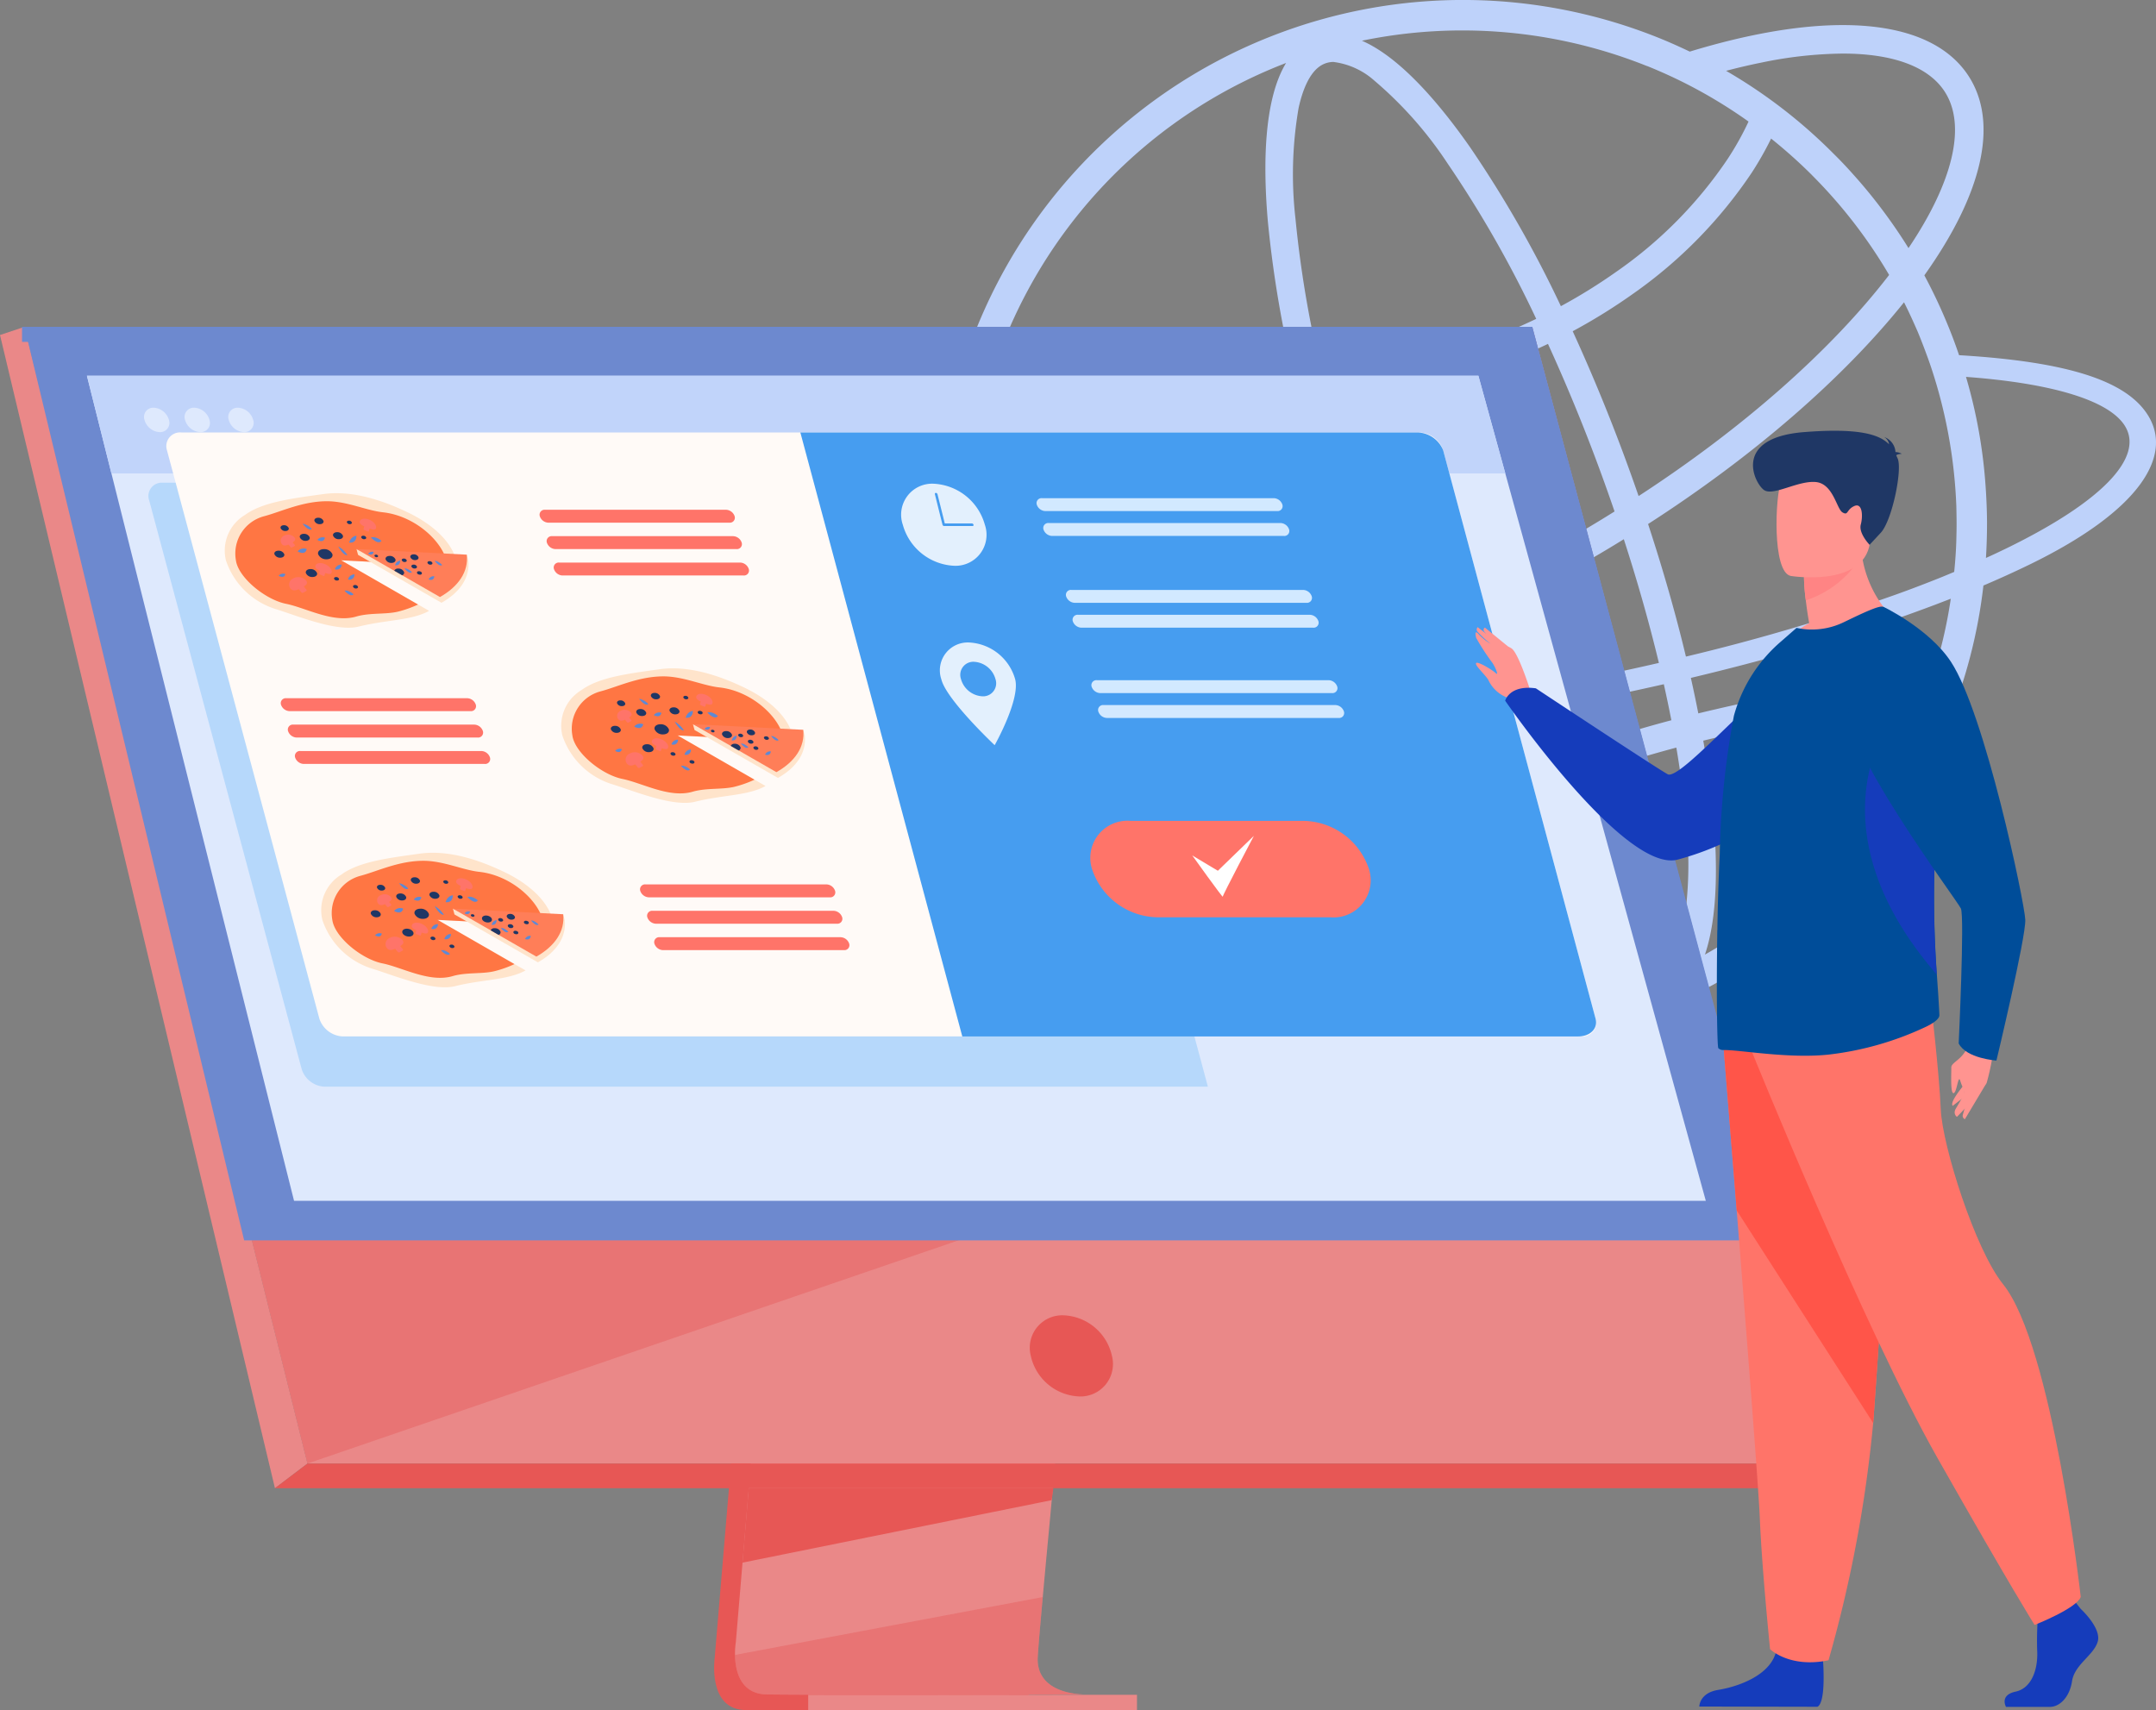 <svg xmlns="http://www.w3.org/2000/svg" width="190.118" height="150.837"><rect width="100%" height="100%" fill="#808080" stroke="none"/><defs><style>.b,.e{fill:#e75755}.c{fill:#ea8888}.d{fill:#6d89cf}.e{opacity:.4}.f{fill:#dee9fd}.k{fill:#d2e9ff}.l{fill:#fff;opacity:.85}.m{fill:#ffe4cb}.n{fill:#ff7643}.o{fill:#1f3765}.p{fill:#5f89d3}.q{fill:#ff7469}.r{fill:#ff7e58}.t{fill:#ff9490}.u{fill:#153cbb}.w{fill:#004d99}</style></defs><path d="M77.543 60.132c1.232 2.018 4.331 3.544 9.036 4.518a46.24 46.24 0 0085-.434 45.212 45.212 0 003.321-12.58 89.015 89.015 0 004.2-1.913c9.541-4.671 12.521-9.474 10.339-13.053-1.877-3.075-7.041-4.772-16.687-5.347a42.848 42.848 0 00-1.173-3.086 46.356 46.356 0 00-1.889-3.955c5.134-7.206 6.542-13.385 3.956-17.49-2.719-4.316-9.412-5.639-18.844-3.725-1.868.379-3.8.876-5.793 1.483h-.006a51.564 51.564 0 00-2.019-.915 46.249 46.249 0 00-61.317 58.758c-2.558-.739-4.272-1.713-4.988-2.9-.716-1.162-.458-2.535.693-4.025l-3.579.082a4.163 4.163 0 00-.25 4.582zm7.9-13.906a43.783 43.783 0 01.9-8.857q6.026.454 11.656.454a116.621 116.621 0 0016.976-1.17 159.39 159.39 0 004.265 13.582q.931 2.567 1.925 5.051a62.706 62.706 0 01-7.251 1.961 36.635 36.635 0 01-7.2.8c-4.442 0-7.605-1.16-9.021-3.407a3.8 3.8 0 01-.145-.247h-2.746a7.905 7.905 0 00.767 1.585c1.906 3.025 5.765 4.58 11.15 4.58a39.027 39.027 0 007.693-.855 65.409 65.409 0 007.7-2.095q1.035 2.476 2.118 4.835a170.062 170.062 0 01-23.792 1.6 71.268 71.268 0 01-11.606-.939 43.267 43.267 0 01-3.392-16.879zm56.277 38.3a34.389 34.389 0 01-6.477-7.324 83.087 83.087 0 01-3.593-5.674 118.95 118.95 0 0116.171-5.6c.38 2.243.661 4.387.837 6.4a34.391 34.391 0 01-.276 9.773c-.333 1.523-1.011 3.439-2.347 3.924s-3.086-.548-4.318-1.508zm-14.11-20.648a246.525 246.525 0 0014.256-2.486q2.457-.507 4.851-1.052.361 1.613.665 3.176a121.4 121.4 0 00-16.941 5.867q-1.44-2.626-2.834-5.51zm-.842-1.774q-1.2-2.57-2.339-5.3a107.053 107.053 0 0018.76-9.252c1.211 3.733 2.249 7.4 3.093 10.91q-2.691.62-5.471 1.193a245.885 245.885 0 01-14.046 2.444zm33.006-46.667l.3.305c.74.751 1.444 1.526 2.124 2.324a43.746 43.746 0 014.387 6.181c-5.108 6.648-12.894 13.517-22.091 19.5q-.409-1.183-.839-2.37a160.25 160.25 0 00-4.973-12.166 50.672 50.672 0 005.447-3.391 40.644 40.644 0 0010.349-10.603 28.785 28.785 0 001.7-2.995 44.029 44.029 0 013.594 3.21zm-42.178-9.971a6.658 6.658 0 013.58 1.63 34.388 34.388 0 016.477 7.324 99.344 99.344 0 017.812 13.7 66.145 66.145 0 01-14.073 4.851q-2.241.516-4.6.92a97.5 97.5 0 01-2.555-14.6 34.392 34.392 0 01.276-9.773c.333-1.523 1.011-3.439 2.347-3.923a2.144 2.144 0 01.734-.134zm18.908 24.867a158.25 158.25 0 014.852 11.885q.525 1.447 1.017 2.887a104.83 104.83 0 01-18.9 9.378q-1-2.492-1.936-5.078a157.183 157.183 0 01-4.14-13.139q2.41-.42 4.708-.95a68.473 68.473 0 0014.396-4.988zM112.035 6.107q.683-.289 1.373-.554c-1.983 3.26-2.035 9.054-1.61 13.945a99.617 99.617 0 002.568 14.774 127.8 127.8 0 01-27.455.686 43.681 43.681 0 0125.124-28.851zm33.187-.293l.143.057c.177.072.354.144.531.219l.042.018.18.077q1.241.531 2.442 1.135a43.531 43.531 0 015.628 3.4 25.708 25.708 0 01-1.855 3.316 37.72 37.72 0 01-9.8 9.926 48.307 48.307 0 01-4.893 3.039 101.7 101.7 0 00-7.981-13.977c-2.651-3.8-6.143-7.944-9.564-9.433a43.781 43.781 0 0125.125 2.228zm23.074 16.069a46.579 46.579 0 00-2.864-4.1 43.604 43.604 0 00-2.018-2.406 36.327 36.327 0 00-1.737-1.831 45.45 45.45 0 00-9.468-7.3q1.573-.415 3.088-.721a36.642 36.642 0 017.2-.8c4.442 0 7.605 1.16 9.021 3.407 1.881 2.977.701 7.918-3.224 13.746zm1.57 9.326c.235.622.446 1.244.645 1.878a44.038 44.038 0 012 11.547c.012.528.023 1.068.023 1.6 0 .458-.012.9-.023 1.361-.023.95-.094 1.9-.188 2.84a70.32 70.32 0 01-1.866.763c-1.068.422-2.183.845-3.333 1.256a179.064 179.064 0 01-18.457 5.45c-.9-3.765-2.025-7.694-3.338-11.691 9.262-5.96 17.19-12.833 22.569-19.555.434.857.833 1.737 1.221 2.629.259.63.51 1.272.745 1.917zm5.257 18a49.97 49.97 0 00.094-2.981v-.258a50.31 50.31 0 00-.117-2.969 44.938 44.938 0 00-1.737-9.764c7.651.563 12.651 2.089 14.024 4.342 1.7 2.781-2.1 6.7-10.421 10.761-.601.291-1.211.584-1.845.866zm-3.1 3.591a42.579 42.579 0 01-1.713 7.189 97.343 97.343 0 00-18.952 2.545q-.8.182-1.6.378-.3-1.54-.657-3.129c6.533-1.557 12.641-3.311 18.089-5.2 1.185-.411 2.335-.833 3.462-1.256zm-12.251 24.217a43.454 43.454 0 01-9.429 7.166c1.131-3.337 1.106-8.011.753-12.065a81.69 81.69 0 00-.9-6.8q.851-.208 1.7-.4a98.068 98.068 0 0117.5-2.449q-.141.351-.287.7a43.447 43.447 0 01-9.337 13.848zm-51.327 7.616a123.072 123.072 0 0120.949-12.12 83.812 83.812 0 003.839 6.084c2.492 3.573 5.729 7.451 8.95 9.139a43.7 43.7 0 01-30.15-1.389q-1.84-.777-3.588-1.713zM89.778 65.201a83.985 83.985 0 0010.491.7c1.526.012 3.1.012 4.718-.035a188.116 188.116 0 0020.07-1.644 125.88 125.88 0 003.13 6.146 125.635 125.635 0 00-22.075 12.925 43.829 43.829 0 01-16.334-18.1z" fill="#bed2fa"/><path class="b" d="M69.415 70.184l-6.392 76.009s-.67 4.607 2.757 4.615c5.635.014 28.047 0 28.047 0s-4.241-.959-4.19-3.117c.061-2.544 7.472-78.226 7.472-78.226z"/><path class="c" d="M95.645 149.43c-1.108 0-22.515.07-28 0-2.392-.03-2.811-2.126-2.831-3.483a6.8 6.8 0 01.073-1.132l.166-1.975.424-5.035.374-4.449.481-5.716.405-4.825 4.542-54.009 27.694-.719s-3.121 31.673-5.329 54.728c-.247 2.569-.481 5.032-.7 7.331q-.106 1.1-.2 2.151c-.2 2.181-.392 4.184-.555 5.953l-.237 2.592c-.282 3.109-.447 5.095-.449 5.472a3.2 3.2 0 00.054.615c.452 2.421 3.672 2.501 4.088 2.501z"/><path class="c" d="M2.153 28.823l15.571 62.546 2.132 8.566 7.252 29.132h134.735l-26.73-100.244z"/><path class="c" d="M2.158 28.823L0 29.542l24.245 101.7 2.869-2.176z"/><path class="b" d="M24.244 131.243h133.905l3.7-2.176H27.113z"/><path class="c" d="M71.268 149.46h28.993v1.378H71.268z"/><path class="d" d="M155.325 110.595l-21.863-80.447H1.942v-1.325h133.175l21.789 81.593z"/><path class="b" d="M92.89 131.243l-.15 1.053-27.266 5.509.374-4.449.178-2.113z"/><path class="e" d="M95.645 149.429c-1.108 0-22.515.07-28 0-2.392-.03-2.811-2.126-2.831-3.483l27.137-5.106c-.282 3.109-.447 5.095-.449 5.472a3.189 3.189 0 00.054.615c.453 2.423 3.673 2.502 4.089 2.502zM86.3 108.773l-59.187 20.293-7.252-29.132z"/><path class="d" d="M2.155 28.823h132.96l21.573 80.564H21.53z"/><path class="b" d="M98.052 119.572a4.556 4.556 0 00-4.273-3.577 2.863 2.863 0 00-2.882 3.577 4.556 4.556 0 004.273 3.578 2.863 2.863 0 002.882-3.578z"/><path class="f" d="M150.42 105.896H25.929l-14.1-56.163-1.081-4.307-.922-3.674-2.162-8.614h122.7l2.375 8.614 1.013 3.674 1.187 4.307z"/><path d="M132.741 41.752H9.827l-2.162-8.614h122.7z" fill="#c1d4fa"/><g><path class="f" d="M13.55 35.955a.813.813 0 00-.808 1.077 1.471 1.471 0 001.345 1.077.814.814 0 00.808-1.077 1.471 1.471 0 00-1.345-1.077zM17.127 35.955a.813.813 0 00-.808 1.077 1.471 1.471 0 001.345 1.077.814.814 0 00.808-1.077 1.47 1.47 0 00-1.345-1.077zM22.325 37.032a1.471 1.471 0 00-1.345-1.077.814.814 0 00-.808 1.077 1.471 1.471 0 001.345 1.077.814.814 0 00.808-1.077z"/></g><g><path d="M92.231 42.568l14.281 53.263H28.604a2.215 2.215 0 01-2.007-1.568L13.158 44.138a1.172 1.172 0 011.166-1.57z" fill="#b6d8fb"/><path d="M127.259 39.708l13.44 50.126a1.209 1.209 0 01-1.269 1.567H30.267a2.283 2.283 0 01-2.105-1.567L14.723 39.708a1.208 1.208 0 011.264-1.57h109.158a2.284 2.284 0 012.114 1.57z" fill="#fffaf7"/><path d="M127.259 39.708l13.439 50.126c.231.862-.462 1.568-1.542 1.568h-54.3l-14.28-53.263h54.3a2.5 2.5 0 012.383 1.569z" fill="#469df0"/><path class="k" d="M112.623 45.071H92.188a.828.828 0 01-.764-.569.438.438 0 01.459-.569h20.435a.828.828 0 01.764.569.438.438 0 01-.459.569zM113.211 47.263H92.78a.828.828 0 01-.764-.569.438.438 0 01.459-.569h20.435a.828.828 0 01.764.569.438.438 0 01-.463.569z"/><path class="l" d="M82.326 42.658a2.733 2.733 0 00-2.716 3.618 4.942 4.942 0 004.52 3.618 2.733 2.733 0 002.716-3.618 4.942 4.942 0 00-4.52-3.618zm3.437 3.733h-2.509a.158.158 0 01-.144-.115l-.672-2.694a.087.087 0 01.087-.115.158.158 0 01.144.115l.643 2.579h2.39a.158.158 0 01.144.115.087.087 0 01-.083.115zM85.456 56.66a2.46 2.46 0 00-2.445 3.256c.448 1.8 4.7 5.8 4.7 5.8s2.259-4 1.811-5.8a4.448 4.448 0 00-4.066-3.256zm1.183 4.746a2.079 2.079 0 01-1.9-1.522 1.15 1.15 0 011.142-1.522 2.079 2.079 0 011.9 1.522 1.15 1.15 0 01-1.141 1.523z"/><path class="k" d="M115.212 53.162H94.777a.828.828 0 01-.764-.569.438.438 0 01.459-.569h20.435a.829.829 0 01.765.569.439.439 0 01-.46.569zM115.8 55.354H95.365a.828.828 0 01-.764-.569.438.438 0 01.459-.569h20.435a.828.828 0 01.764.569.438.438 0 01-.459.569zM117.46 61.123H97.025a.828.828 0 01-.764-.569.438.438 0 01.459-.569h20.435a.828.828 0 01.764.569.438.438 0 01-.459.569zM118.049 63.315H97.614a.828.828 0 01-.764-.569.438.438 0 01.459-.569h20.435a.829.829 0 01.765.569.438.438 0 01-.46.569z"/><path class="m" d="M28.509 43.572c-2.806.39-5.362.709-6.91 1.844a3.663 3.663 0 00-1.678 4 6.732 6.732 0 004.507 4.332c2.033.651 5.316 1.988 7.212 1.507 2.378-.6 4.657-.521 6.2-1.386l-.971-.558-6.779-3.9 9.365.474.877.044a3.556 3.556 0 00-.1-.518c-.444-1.654-2.04-3.148-4.247-4.211-2.099-1.01-4.85-1.993-7.476-1.628z"/><path class="n" d="M39.45 49.886l-9.365-.474 6.779 3.9a9.777 9.777 0 01-1.694.608c-1.1.29-2.521.091-3.757.452-2.047.6-4.452-.774-6.179-1.121-1.86-.374-4.228-2.335-4.43-3.835a3.4 3.4 0 012.494-3.893c1.5-.4 3.369-1.32 5.538-1.32 1.76 0 3.456.813 4.92.974 2.763.3 5.126 2.443 5.608 4.24a2.823 2.823 0 01.086.469z"/><path class="o" d="M25.067 48.874c.046.17-.112.309-.351.309a.534.534 0 01-.517-.309c-.046-.171.112-.309.351-.309a.533.533 0 01.517.309zM27.308 47.386c.046.171-.112.309-.352.309a.533.533 0 01-.516-.309c-.046-.17.111-.309.351-.309a.533.533 0 01.517.309zM25.46 46.573c.038.141-.092.254-.29.254a.439.439 0 01-.426-.254c-.037-.141.092-.254.29-.254a.44.44 0 01.426.254zM28.526 45.942c.042.156-.1.283-.323.283a.49.49 0 01-.474-.283c-.042-.157.1-.283.323-.283a.489.489 0 01.474.283zM29.312 48.874c.066.247-.162.447-.509.447a.773.773 0 01-.749-.447c-.066-.247.161-.447.509-.447a.773.773 0 01.749.447zM30.24 47.242c.046.17-.112.309-.351.309a.533.533 0 01-.517-.309c-.046-.17.111-.309.351-.309a.534.534 0 01.517.309zM32.291 47.398c.023.085-.056.154-.176.154a.267.267 0 01-.258-.154c-.023-.085.056-.154.176-.154a.267.267 0 01.258.154zM31.025 46.071c.023.085-.056.154-.176.154a.267.267 0 01-.258-.154c-.023-.085.056-.154.176-.154a.266.266 0 01.258.154zM29.894 51.043c.023.085-.056.154-.176.154a.267.267 0 01-.258-.154c-.023-.085.056-.154.176-.154a.267.267 0 01.258.154zM31.568 51.745c.023.085-.056.154-.176.154a.267.267 0 01-.258-.154c-.023-.085.056-.154.176-.154a.266.266 0 01.258.154zM27.957 50.536c.052.192-.126.349-.4.349a.6.6 0 01-.584-.349c-.052-.193.126-.349.4-.349a.6.6 0 01.584.349z"/><path class="p" d="M25.166 50.623a.514.514 0 00-.593.153s.488.304.593-.153zM27.047 48.42a.7.7 0 00-.8.207s.662.412.8-.207zM31.432 47.246s-.449 0-.645.6c0-.004.628.142.645-.6zM33.637 47.691s-.5-.443-.93-.293c0 .001.646.707.93.293zM30.634 48.956a2.262 2.262 0 00-.81-.769s.446.836.81.769zM30.119 49.788a.59.59 0 00-.588.408.421.421 0 00.588-.408zM31.176 52.405s-.419-.4-.8-.315c.004 0 .54.633.8.315zM31.258 50.65a.605.605 0 00-.57.45.429.429 0 00.57-.45zM28.654 47.415a.581.581 0 00-.669.2s.558.333.669-.2zM27.499 46.653a1.382 1.382 0 00-.812-.469s.516.704.812.469z"/><path class="q" d="M25.856 51.009a.583.583 0 00-.233.9c.184.223.446.176.723.053l.234.283a.123.123 0 00.148.023l.264-.142a.077.077 0 00.031-.119l-.232-.281c.244-.155.378-.317.188-.547a.936.936 0 00-1.123-.17zM32.571 45.833c.392.164.655.5.585.737-.053.182-.287.143-.566.043l-.067.231c-.009.032-.059.04-.111.018l-.278-.116c-.052-.021-.086-.065-.077-.1l.066-.229c-.267-.126-.447-.258-.392-.446.07-.239.448-.302.84-.138zM28.657 49.75c.392.164.655.5.585.737-.052.182-.287.143-.566.043l-.067.23c-.009.032-.059.04-.111.019l-.278-.116c-.052-.022-.086-.066-.077-.1l.066-.229c-.267-.126-.446-.258-.392-.446.07-.238.448-.306.84-.138zM25.044 47.244a.475.475 0 00-.19.737c.15.182.363.143.589.043l.19.231a.1.1 0 00.121.019l.216-.116a.063.063 0 00.025-.1l-.189-.229c.2-.126.308-.258.153-.446a.763.763 0 00-.915-.139z"/><g><path class="m" d="M40.76 49.395l-8.083-.409-1.239-.563.136.508 7.356 4.227c1.633-.917 2.537-2.242 2.365-3.735l-.136-.508z"/><path class="r" d="M41.16 48.914c.172 1.493-.733 2.818-2.365 3.736l-3.334-1.916-.694-.4-3.328-1.913z"/><g transform="translate(32.464 48.657)"><path class="o" d="M2.409.677c.046.171-.112.309-.351.309a.533.533 0 01-.517-.309c-.046-.17.112-.308.351-.308a.534.534 0 01.517.308zM3.169 1.795a.232.232 0 01-.172.278l-.694-.4a.343.343 0 01.349-.188.534.534 0 01.517.31z"/><ellipse class="o" cx=".149" cy=".224" rx=".149" ry=".224" transform="rotate(-76.478 3.38 -1.728)"/><path class="o" d="M5.667.986c.023.085-.056.154-.176.154a.267.267 0 01-.258-.154c-.023-.085.056-.154.176-.154a.267.267 0 01.258.154zM3.4.754c.023.085-.056.154-.176.154a.267.267 0 01-.258-.154C2.943.669 3.022.6 3.142.6A.267.267 0 013.4.754zM4.438.483c.037.14-.092.254-.289.254a.44.44 0 01-.426-.254c-.038-.14.092-.254.289-.254a.44.44 0 01.426.254zM4.303 1.308c.025.095-.062.172-.2.172a.3.3 0 01-.288-.172c-.025-.095.062-.172.2-.172a.3.3 0 01.288.172zM.876.369C.893.432.835.482.747.482a.2.2 0 01-.19-.113C.54.306.598.256.686.256a.2.2 0 01.19.113z"/><path class="p" d="M2.826.778a.519.519 0 00-.448.414s.436.099.448-.414zM6.526 1.165S6.187.789 5.86.805c0 0 .428.57.666.36zM3.859 1.797s-.341-.361-.662-.326c0 0 .434.554.662.326zM5.839 2.163a.473.473 0 00-.507.28s.451.196.507-.28zM.484.023A.421.421 0 000 .18S.406.414.484.023z"/></g></g><g><path class="m" d="M58.178 59.018c-2.806.389-5.362.709-6.91 1.844a3.663 3.663 0 00-1.678 4 6.731 6.731 0 004.507 4.332c2.033.652 5.316 1.988 7.212 1.507 2.378-.6 4.657-.521 6.2-1.386l-.971-.558-6.779-3.9 9.365.474.877.044a3.587 3.587 0 00-.1-.518c-.444-1.655-2.04-3.148-4.248-4.211-2.103-1.008-4.849-1.993-7.475-1.628z"/><path class="n" d="M69.119 65.332l-9.365-.474 6.779 3.9a9.748 9.748 0 01-1.694.608c-1.1.29-2.521.092-3.756.452-2.047.6-4.452-.774-6.179-1.121-1.86-.374-4.229-2.335-4.43-3.835a3.4 3.4 0 012.493-3.894c1.5-.4 3.37-1.32 5.538-1.32 1.761 0 3.457.813 4.921.974 2.763.3 5.126 2.443 5.608 4.24a2.837 2.837 0 01.085.47z"/><g transform="translate(53.861 61.105)"><path class="o" d="M.876 3.215c.046.171-.111.309-.351.309a.534.534 0 01-.517-.309c-.046-.171.112-.309.352-.309a.533.533 0 01.516.309zM3.118 1.732c.046.17-.112.308-.351.308a.533.533 0 01-.517-.308c-.046-.17.111-.309.351-.309a.533.533 0 01.517.309zM1.269.914c.038.14-.092.254-.29.254A.439.439 0 01.553.914C.515.773.645.66.842.66a.439.439 0 01.427.254zM4.336.283c.042.156-.1.283-.323.283a.489.489 0 01-.475-.283C3.496.127 3.638 0 3.861 0a.49.49 0 01.475.283zM5.121 3.213c.066.247-.161.447-.509.447a.773.773 0 01-.749-.447c-.066-.247.162-.447.509-.447a.773.773 0 01.749.447zM6.049 1.583c.046.17-.112.309-.351.309a.533.533 0 01-.517-.309c-.046-.17.112-.309.351-.309a.534.534 0 01.517.309z"/><ellipse class="o" cx=".149" cy=".224" rx=".149" ry=".224" transform="rotate(-76.478 4.975 -3.927)"/><path class="o" d="M6.834.412c.023.085-.056.154-.176.154A.267.267 0 016.4.412c-.023-.085.056-.154.176-.154a.267.267 0 01.258.154zM5.703 5.384c.023.085-.056.154-.176.154a.267.267 0 01-.259-.154c-.023-.085.056-.154.176-.154a.267.267 0 01.259.154z"/><ellipse class="o" cx=".149" cy=".224" rx=".149" ry=".224" transform="rotate(-76.478 7.374 -1.293)"/><path class="o" d="M3.766 4.877c.052.192-.126.348-.4.348a.6.6 0 01-.584-.348c-.052-.193.126-.349.4-.349a.6.6 0 01.584.349z"/><path class="p" d="M.975 4.964a.514.514 0 00-.593.153s.488.304.593-.153zM2.86 2.761a.7.7 0 00-.8.207s.658.412.8-.207zM7.24 1.587s-.449 0-.645.6c0-.004.628.141.645-.6zM9.446 2.032s-.5-.444-.93-.293c0 0 .646.711.93.293zM6.443 3.297a2.262 2.262 0 00-.809-.769s.446.836.809.769zM5.932 4.126a.59.59 0 00-.588.408.421.421 0 00.588-.408zM6.985 6.746s-.42-.4-.8-.314c.004-.001.543.631.8.314zM7.066 4.991a.605.605 0 00-.57.45.429.429 0 00.57-.45zM4.463 1.76a.581.581 0 00-.669.2s.557.329.669-.2zM3.309.989A1.383 1.383 0 002.497.52s.516.709.812.469z"/><path class="q" d="M1.666 5.35a.583.583 0 00-.234.9c.184.223.446.176.723.053l.233.283a.123.123 0 00.148.023l.264-.143a.077.077 0 00.031-.119l-.232-.281c.244-.155.378-.317.188-.547a.936.936 0 00-1.121-.169zM8.379.173c.392.164.655.5.585.737-.053.182-.287.143-.566.043l-.067.231c-.01.032-.059.04-.111.018l-.278-.116c-.052-.022-.087-.065-.077-.1l.066-.229C7.664.631 7.485.499 7.539.311c.071-.239.448-.302.84-.138zM4.467 4.095c.392.164.655.5.585.737-.052.182-.287.143-.566.043l-.066.231c-.01.032-.059.04-.111.018l-.278-.116c-.052-.022-.086-.065-.077-.1l.066-.229c-.267-.126-.447-.258-.392-.446.065-.238.447-.305.839-.138zM.853 1.585a.475.475 0 00-.19.737c.15.182.364.143.589.043l.19.23a.1.1 0 00.121.018l.215-.116a.063.063 0 00.025-.1l-.189-.229c.2-.127.308-.258.153-.446a.763.763 0 00-.914-.137z"/></g><path class="m" d="M70.43 64.842l-8.083-.409-1.239-.564.136.508 7.356 4.227c1.633-.917 2.538-2.242 2.366-3.735l-.136-.508z"/><path class="r" d="M70.83 64.36c.172 1.493-.733 2.818-2.366 3.735l-3.334-1.916-.694-.4-3.328-1.913z"/><path class="o" d="M64.543 64.78c.046.171-.112.309-.351.309a.533.533 0 01-.517-.309c-.046-.17.112-.308.351-.308a.533.533 0 01.517.308zM65.302 65.902a.232.232 0 01-.172.278l-.694-.4a.343.343 0 01.349-.188.533.533 0 01.517.31zM66.873 65.972c.023.085-.056.154-.176.154a.267.267 0 01-.258-.154c-.023-.085.056-.154.176-.154a.267.267 0 01.258.154zM67.801 65.089c.023.085-.056.154-.176.154a.267.267 0 01-.259-.154c-.023-.085.056-.154.176-.154a.267.267 0 01.259.154zM65.531 64.857c.023.085-.056.155-.175.155a.267.267 0 01-.259-.155c-.023-.085.056-.154.176-.154a.267.267 0 01.258.154zM66.577 64.59c.038.14-.092.254-.289.254a.439.439 0 01-.426-.254c-.038-.14.092-.254.289-.254a.439.439 0 01.426.254zM66.437 65.411c.025.1-.062.172-.2.172a.3.3 0 01-.288-.172c-.025-.095.062-.172.2-.172a.3.3 0 01.288.172zM63.01 64.472c.016.063-.041.113-.129.113a.2.2 0 01-.19-.113c-.017-.063.041-.113.129-.113a.2.2 0 01.19.113z"/><path class="p" d="M64.959 64.879s-.311 0-.447.414c0 0 .436.1.447-.414zM68.66 65.268s-.338-.375-.666-.36c0 0 .428.57.666.36zM65.993 65.9s-.341-.361-.662-.326c-.002 0 .433.554.662.326zM67.973 66.266a.473.473 0 00-.507.28s.451.195.507-.28zM62.618 64.126a.421.421 0 00-.484.157s.406.234.484-.157z"/></g><g><path class="m" d="M37.015 75.282c-2.806.389-5.362.709-6.91 1.844a3.663 3.663 0 00-1.678 4 6.731 6.731 0 004.507 4.332c2.033.651 5.316 1.988 7.212 1.507 2.378-.6 4.657-.521 6.2-1.386l-.971-.557-6.779-3.9 9.365.474.877.044a3.571 3.571 0 00-.1-.518c-.444-1.654-2.04-3.148-4.247-4.211-2.104-1.009-4.854-1.994-7.476-1.629z"/><path class="n" d="M47.951 81.596l-9.365-.474 6.779 3.9a9.775 9.775 0 01-1.694.608c-1.1.29-2.521.091-3.757.452-2.047.6-4.452-.774-6.179-1.121-1.86-.374-4.228-2.335-4.43-3.835a3.4 3.4 0 012.494-3.894c1.5-.4 3.369-1.32 5.537-1.32 1.76 0 3.457.813 4.92.974 2.763.3 5.126 2.443 5.608 4.24a2.848 2.848 0 01.087.47z"/><g transform="translate(32.693 77.369)"><path class="o" d="M.876 3.215c.046.17-.112.309-.351.309a.533.533 0 01-.517-.309c-.046-.171.111-.309.351-.309a.533.533 0 01.517.309zM3.121 1.731c.046.171-.112.309-.351.309a.533.533 0 01-.517-.309c-.046-.17.112-.308.351-.308a.534.534 0 01.517.308zM1.269.914c.038.14-.092.254-.29.254A.44.44 0 01.553.914C.515.774.645.66.842.66a.44.44 0 01.427.254zM4.336.28c.042.156-.1.283-.323.283A.49.49 0 013.539.28c-.042-.157.1-.284.323-.284a.49.49 0 01.474.284zM5.122 3.215c.066.247-.162.447-.509.447a.772.772 0 01-.749-.447c-.066-.247.162-.447.509-.447a.773.773 0 01.749.447zM6.049 1.582c.046.17-.111.309-.351.309a.533.533 0 01-.517-.309c-.046-.17.112-.308.351-.308a.533.533 0 01.517.308zM8.1 1.736c.023.085-.056.154-.175.154a.267.267 0 01-.258-.154c-.023-.085.056-.154.176-.154a.266.266 0 01.257.154zM6.834.417c.023.085-.056.154-.176.154a.267.267 0 01-.259-.154c-.023-.085.056-.154.176-.154a.267.267 0 01.259.154zM5.702 5.384c.023.085-.056.154-.176.154a.267.267 0 01-.258-.154c-.023-.085.056-.154.176-.154a.266.266 0 01.258.154zM7.377 6.086c.023.085-.056.154-.176.154a.267.267 0 01-.259-.154c-.023-.085.056-.154.176-.154a.267.267 0 01.259.154z"/><ellipse class="o" cx=".337" cy=".507" rx=".337" ry=".507" transform="rotate(-76.478 4.579 .828)"/><path class="p" d="M.975 4.964a.514.514 0 00-.593.153s.488.304.593-.153zM2.859 2.761a.7.7 0 00-.8.207s.659.412.8-.207zM7.24 1.587s-.449 0-.645.6c0-.004.628.141.645-.6zM9.446 2.032s-.5-.443-.93-.292c0 0 .646.706.93.292zM6.442 3.297a2.261 2.261 0 00-.809-.769s.446.836.809.769zM5.928 4.129a.59.59 0 00-.589.408.421.421 0 00.589-.408zM6.985 6.746s-.42-.4-.8-.315c.004 0 .542.633.8.315zM7.064 4.991a.605.605 0 00-.57.45.429.429 0 00.57-.45zM4.463 1.756a.581.581 0 00-.668.2s.557.333.668-.2zM3.308.989A1.381 1.381 0 002.496.52s.516.71.812.469z"/><path class="q" d="M1.665 5.35a.583.583 0 00-.233.9c.184.223.446.176.723.053l.234.283a.124.124 0 00.148.023l.265-.142a.077.077 0 00.031-.119l-.232-.281c.244-.155.378-.316.188-.547a.936.936 0 00-1.124-.17zM8.379.174c.392.164.655.5.586.737-.053.182-.287.143-.566.043l-.067.231c-.009.032-.059.04-.111.018l-.278-.116c-.052-.022-.086-.065-.077-.1l.066-.229C7.665.632 7.485.5 7.54.312c.07-.239.448-.302.839-.138zM4.467 4.092c.392.164.655.5.585.737-.052.182-.287.143-.566.043l-.067.23c-.009.032-.059.04-.111.019l-.278-.116c-.052-.022-.086-.065-.077-.1l.066-.229c-.267-.126-.447-.258-.392-.446.07-.239.448-.302.84-.138zM.852 1.585a.475.475 0 00-.19.737c.15.182.363.143.589.043l.19.23a.1.1 0 00.121.019l.216-.116a.063.063 0 00.025-.1l-.189-.229c.2-.126.308-.258.153-.446a.763.763 0 00-.915-.138z"/></g><path class="m" d="M49.262 81.105l-8.083-.409-1.239-.563.136.508 7.357 4.227c1.633-.918 2.538-2.242 2.365-3.735l-.136-.508z"/><path class="r" d="M49.662 80.625c.172 1.494-.733 2.818-2.366 3.736l-3.334-1.916-.694-.4-3.328-1.913z"/><g transform="translate(40.966 80.367)"><ellipse class="o" cx=".298" cy=".449" rx=".298" ry=".449" transform="rotate(-76.478 1.282 -.5)"/><path class="o" d="M3.169 1.799a.232.232 0 01-.172.278l-.694-.4a.343.343 0 01.349-.187.533.533 0 01.517.309z"/><ellipse class="o" cx=".149" cy=".224" rx=".149" ry=".224" transform="rotate(-76.478 3.38 -1.728)"/><ellipse class="o" cx=".149" cy=".224" rx=".149" ry=".224" transform="rotate(-76.478 3.283 -2.758)"/><path class="o" d="M3.4.754c.023.085-.056.154-.176.154a.267.267 0 01-.258-.154C2.943.669 3.022.6 3.141.6A.267.267 0 013.4.754zM4.438.483c.038.14-.092.254-.289.254a.439.439 0 01-.426-.254c-.037-.14.092-.254.289-.254a.439.439 0 01.426.254zM4.302 1.308c.025.095-.062.172-.2.172a.3.3 0 01-.288-.172c-.025-.095.062-.172.2-.172a.3.3 0 01.288.172zM.874.369C.891.432.833.482.745.482a.2.2 0 01-.19-.113C.538.306.596.256.684.256a.2.2 0 01.19.113z"/><path class="p" d="M2.825.776s-.311 0-.447.413c0 0 .436.101.447-.413zM6.526 1.165s-.339-.376-.665-.36c-.001 0 .427.57.665.36zM3.859 1.797s-.341-.361-.662-.326c0 0 .431.554.662.326zM5.842 2.163a.473.473 0 00-.507.28s.448.195.507-.28zM.484.023A.421.421 0 000 .179S.405.412.484.023z"/></g></g><g><path class="q" d="M41.497 62.714H25.544a.83.83 0 01-.766-.57.439.439 0 01.46-.57h15.953a.83.83 0 01.766.57.439.439 0 01-.46.57zM42.121 65.042H26.167a.83.83 0 01-.766-.57.439.439 0 01.46-.57h15.954a.83.83 0 01.766.57.439.439 0 01-.46.57zM42.745 67.37H26.791a.83.83 0 01-.766-.57.439.439 0 01.46-.57h15.954a.83.83 0 01.766.57.439.439 0 01-.46.57z"/></g><g><path class="q" d="M64.32 46.095H48.366a.83.83 0 01-.766-.57.439.439 0 01.46-.57h15.954a.829.829 0 01.766.57.439.439 0 01-.46.57zM64.944 48.423H48.99a.83.83 0 01-.766-.57.439.439 0 01.46-.57h15.954a.83.83 0 01.765.57.439.439 0 01-.459.57zM65.569 50.751H49.612a.829.829 0 01-.765-.57.439.439 0 01.46-.57h15.954a.83.83 0 01.766.57.439.439 0 01-.458.57z"/></g><g><path class="q" d="M73.178 79.133H57.224a.829.829 0 01-.765-.57.439.439 0 01.46-.57h15.954a.829.829 0 01.765.57.439.439 0 01-.46.57zM73.802 81.461H57.848a.83.83 0 01-.766-.57.439.439 0 01.46-.57h15.954a.829.829 0 01.766.57.439.439 0 01-.46.57zM74.426 83.79H58.472a.829.829 0 01-.765-.57.439.439 0 01.46-.57h15.95a.829.829 0 01.765.57.439.439 0 01-.456.57z"/></g><path class="q" d="M117.282 80.892h-15.276a6.187 6.187 0 01-5.709-4.25 3.274 3.274 0 013.43-4.249h15.279a6.188 6.188 0 015.709 4.249 3.275 3.275 0 01-3.433 4.25z"/><path d="M105.136 75.44s2.7 3.775 2.689 3.634 2.743-5.362 2.743-5.362l-3.176 3.078z" fill="#fff"/></g><g><path class="t" d="M133.277 57.174a7.144 7.144 0 00-.313-.177l-2.024-1.652s-.257.146 0 .426c.033.036.078.083.131.137l-.773-.6a.328.328 0 00-.048.353 8.661 8.661 0 001.195 1.113 4.559 4.559 0 01-1.106-.9c-.322-.323-.218.164-.169.377a19.982 19.982 0 001.446 2.223c.354.573.53 1.139.283.891s-1.591-1.075-1.732-.891.671.891 1.06 1.457a3.028 3.028 0 002.191 1.732c1.378.212 1.615-.485 1.615-.485s-1.116-3.616-1.756-4.004zM175.885 91.617a20.319 20.319 0 01-.7 3.883 34.694 34.694 0 01-2.606 2.979c-.036.039-.376-.262-.119-.7 1.04-1.754.75-1.333.391-2.486-.178-.57-.289 1.071-.583 1.109s-.189-1.73-.2-2.268 1.477-.791 1.652-2.731c.107-1.245 2.165.214 2.165.214z"/><path class="u" d="M165.645 58.112a25.047 25.047 0 01-17.658 17.682c-4.664 1.359-15.26-14-15.26-14s.372-1.416 2.706-1.091c0 0 10.318 6.83 11.617 7.573 1.153.658 8.733-8.464 12.188-9.935a8.82 8.82 0 016.407-.229zM183.484 141.89s1.854 1.692 1.492 2.894-2.034 2-2.261 3.472-1.13 2.27-1.944 2.27h-3.88s-.6-1.034.848-1.345 1.992-2.038 1.9-3.641a28.257 28.257 0 01.136-3.74l3.074-.712zM160.742 146.266s.333 3.85-.481 4.251l-10.415-.021s0-1.2 1.673-1.469 4.611-1.246 5.109-3.428 4.114.667 4.114.667z"/><path class="q" d="M151.949 91.882s.549 6.749 1.195 14.861c.878 11.02 1.933 24.555 2.037 27.12.18 4.453.905 11.575.905 11.575s1.717 1.692 5.154.979a114.929 114.929 0 003.938-20.925l.041-.531c.813-10.952 2.079-34.013 2.079-34.013z"/><path d="M151.949 91.882s.549 6.749 1.195 14.861l12.034 18.748.041-.531c.813-10.952 2.079-34.013 2.079-34.013z" fill="#ff5549"/><path class="q" d="M154.455 92.683s9.9 24.44 16.412 35.926 8.545 14.691 8.545 14.691 3.73-1.469 4.069-2.471c0 0-2.49-22.174-6.85-27.579-2.464-3.054-5.358-12.22-5.493-15.426s-.882-9.549-.882-9.549z"/><path class="t" d="M167.485 55.02s-6.7 3.232-10.562 2.033a9.111 9.111 0 012.614-2.092 33.58 33.58 0 01-.3-2.018 18.655 18.655 0 01-.163-2.062l2.585-2.033 2.451-1.946a9.877 9.877 0 003.375 8.118z"/><path class="w" d="M171.015 89.527c.015.41-.861.878-1.248 1.053a27.326 27.326 0 01-8.571 2.428c-3.58.366-7.813-.439-9.27-.409a.6.6 0 01-.4-.161c-.1-.073-.178-4.388-.1-9.815 0-.218 0-.438.015-.657v-.073c.03-2.121.1-4.344.208-6.568a73.008 73.008 0 011.248-12.2 13.223 13.223 0 014.189-6.583l1.336-1.169a6.431 6.431 0 004.16-.5c1.545-.745 3.208-1.55 3.476-1.345 2.02 1.477 3.387 4.8 4.115 9.04 0 .021.008.041.011.063a47.215 47.215 0 01.6 7.981c0 1.054-.03 2.136-.089 3.2a95.407 95.407 0 00.1 12.127c.038.589.077 1.127.111 1.607.05.855.095 1.509.109 1.981z"/><path class="u" d="M170.786 85.946c-11.105-12.822-4.216-22.141-4.216-22.141l3.611-1.172a47.192 47.192 0 01.6 7.981c0 1.054-.029 2.135-.089 3.2a95.461 95.461 0 00.094 12.132z"/><path d="M164.157 48.992a8.879 8.879 0 01-4.917 3.949 18.656 18.656 0 01-.163-2.063l2.584-2.033z" fill="#ff8484"/><path class="t" d="M157.899 50.79s6.391 1.045 6.991-2.884 1.83-6.44-2.226-7.274-5.079.548-5.6 1.811-.812 7.974.835 8.347z"/><path class="o" d="M167.212 40.158c.058-.067.192-.12.49-.136a1.208 1.208 0 00-.556-.157 1.5 1.5 0 00-1-1.325.894.894 0 01.433.644c-.826-.848-2.595-1.465-7.493-1.078-6.455.509-4.328 4.643-3.492 5.135s2.939-.858 4.5-.734 1.853 2.373 2.381 2.682.321-.237 1.035-.56.783.861.576 1.631.776 1.786.776 1.786l.992-1.069c.992-1.069 1.927-5.6 1.476-6.56l-.118-.259z"/><path class="w" d="M166.051 53.499s4.044 1.915 5.982 4.859c3.008 4.566 6.493 21.208 6.558 22.749s-2.544 12.421-2.544 12.421-2.646-.174-3.328-1.51c0 0 .529-11.178.194-11.9s-11.031-14.995-9.828-18.041 2.966-8.578 2.966-8.578z"/><path class="t" d="M175.18 95.5l-1.914 3.2a.317.317 0 01-.193-.325c.036-.229.59-1.963.59-1.963zM173.263 95.593s-1.38 1.574-1.074 1.929l1-.771z"/></g></svg>